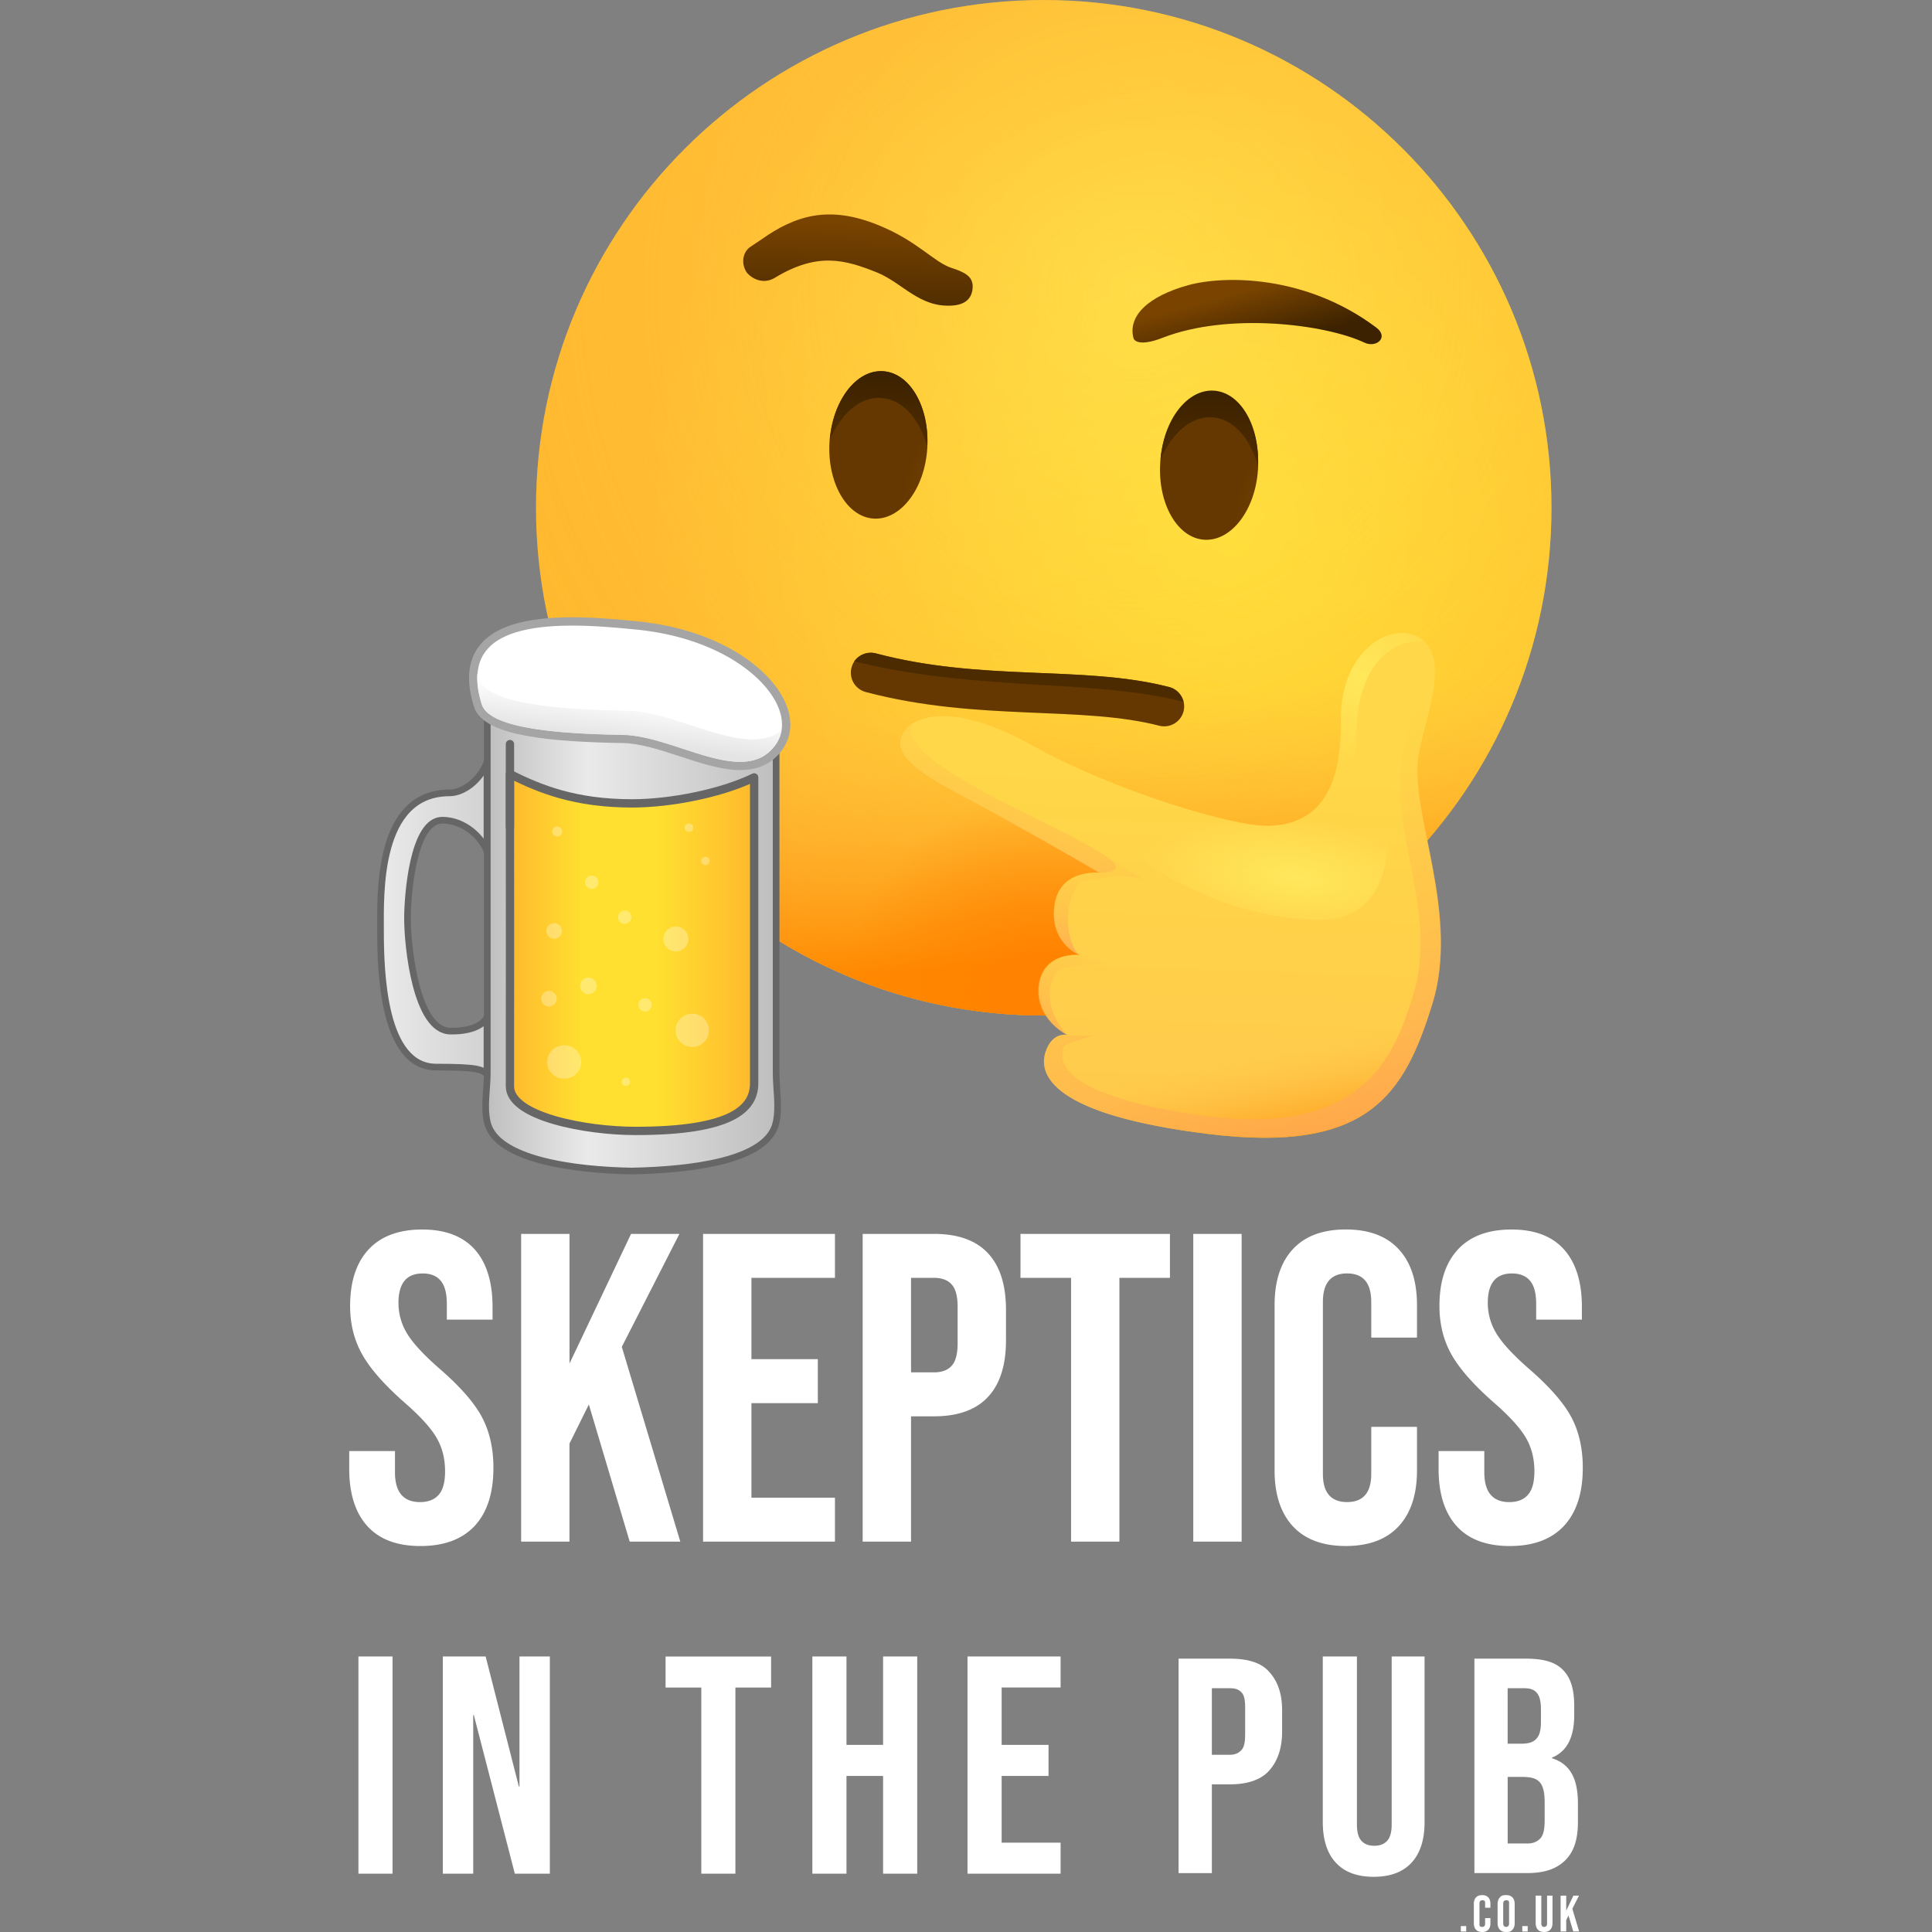 <svg xmlns="http://www.w3.org/2000/svg" xml:space="preserve" width="150" height="150" viewBox="225 25 150 150"><rect x="225" y="25" width="150" height="150" fill="#808080" stroke="none"/><path fill="#FFF" d="M338.088 143.477q1.397 1.555 4.131 1.556c1.844 0 3.244-.528 4.211-1.569q1.457-1.575 1.457-4.508-.002-2.253-.889-3.928-.893-1.667-3.246-3.717-1.843-1.603-2.541-2.73a4.53 4.53 0 0 1-.699-2.426c0-1.521.621-2.284 1.875-2.284.613 0 1.08.184 1.402.563.314.373.479.973.479 1.791v1.229h3.549v-.987q0-2.903-1.387-4.458c-.918-1.03-2.279-1.55-4.076-1.55-1.82 0-3.207.52-4.162 1.55q-1.435 1.552-1.434 4.39c0 1.387.305 2.635.918 3.734q.922 1.656 3.244 3.707 1.843 1.6 2.527 2.747c.453.761.684 1.642.684 2.644 0 .841-.17 1.449-.5 1.822q-.489.568-1.449.568-1.942 0-1.941-2.322v-1.639h-3.549v1.367q-.005 2.893 1.396 4.45m-12.715.016c.945 1.022 2.314 1.538 4.113 1.538s3.166-.516 4.111-1.538q1.418-1.537 1.418-4.331v-3.382h-3.551v3.653c0 1.453-.627 2.186-1.875 2.186-1.254 0-1.879-.732-1.879-2.186v-13.348q-.001-2.216 1.879-2.217 1.875 0 1.875 2.217v2.768h3.551v-2.527c0-1.865-.473-3.313-1.418-4.335q-1.416-1.536-4.111-1.536-2.697 0-4.113 1.536c-.941 1.022-1.414 2.47-1.414 4.335v12.835q.001 2.796 1.414 4.332m-7.727-22.694v23.892h3.754v-23.892zm-9.488 3.412v20.479h3.752v-20.479h3.924v-3.412H304.23v3.412zm-16.18-3.412v23.892h3.755v-9.729h1.775q2.795.002 4.197-1.504c.936-.999 1.4-2.469 1.4-4.401V126.7c0-1.929-.465-3.399-1.4-4.401q-1.401-1.501-4.197-1.5zm5.529 10.75h-1.774v-7.338h1.774c.614 0 1.077.17 1.381.512.311.342.462.922.462 1.742v2.83c0 .818-.151 1.401-.462 1.742q-.457.512-1.381.512m-17.921-10.75v23.892h10.24v-3.413h-6.485v-7.34h5.155v-3.414h-5.155v-6.313h6.485v-3.412zm-14.124 0v23.892h3.752v-7.612l1.504-3.037 3.173 10.649h3.928l-4.542-15.122 4.474-8.77h-3.756l-4.779 10.066v-10.066zm-11.948 22.678q1.403 1.555 4.128 1.556c1.843 0 3.25-.528 4.218-1.569q1.45-1.575 1.449-4.508c0-1.502-.299-2.811-.887-3.928q-.887-1.667-3.241-3.717c-1.229-1.07-2.081-1.978-2.547-2.73a4.53 4.53 0 0 1-.697-2.426q0-2.283 1.878-2.284c.614 0 1.082.184 1.398.563.318.373.479.973.479 1.791v1.229h3.549v-.987q-.001-2.903-1.381-4.458c-.924-1.03-2.282-1.55-4.079-1.55-1.819 0-3.209.52-4.165 1.55q-1.434 1.552-1.433 4.39c0 1.387.31 2.635.925 3.734q.921 1.656 3.237 3.707 1.847 1.6 2.526 2.747.683 1.141.684 2.644.001 1.262-.494 1.822-.496.568-1.45.568-1.945 0-1.945-2.322v-1.639h-3.552v1.367q-.002 2.893 1.4 4.45m92.652 28.701v2.781h.436v-.887l.176-.353.369 1.239h.457l-.527-1.764.518-1.02h-.436l-.557 1.172v-1.171zm-1.766 2.64q.164.182.484.182c.209 0 .373-.061.482-.182q.17-.18.17-.52v-2.121h-.422v2.156q0 .141-.057.206-.06.062-.168.063c-.108.001-.125-.022-.162-.063q-.06-.064-.059-.206v-2.156h-.438v2.121q0 .34.17.52m-1.209-.278v.419h.42v-.419zm-1.746.275q.172.185.494.185c.322 0 .379-.061.492-.185q.171-.18.17-.517v-1.461q.001-.336-.17-.517-.17-.186-.492-.185c-.322.001-.377.06-.494.185q-.17.18-.172.517v1.461q.001.337.172.517m.719-.488c0 .184-.072.276-.225.276-.15 0-.23-.092-.23-.276v-1.519q.001-.274.23-.272c.229.002.225.09.225.272zm-2.57.491q.166.182.48.182.312 0 .48-.182.163-.175.162-.502v-.396h-.412v.428q0 .255-.219.256c-.219.001-.219-.086-.219-.256v-1.556q0-.257.219-.256c.219.001.219.084.219.256v.324h.412v-.296q0-.327-.162-.505c-.113-.12-.27-.178-.48-.178q-.315-.001-.48.178-.165.178-.166.505v1.496q0 .327.166.502m-1.176-.278v.419h.418v-.419zm-85.589-20.931v16.862h2.648v-16.862zm6.553 0v16.862h2.359v-12.31h.049l3.181 12.31h2.721v-16.862h-2.359v10.094h-.049l-2.578-10.094zm20.067 2.41v14.454h2.648v-14.454h2.771v-2.409h-8.193v2.409zm8.623-2.41v16.862h2.649v-7.589h2.842v7.589h2.652v-16.862h-2.652v6.864h-2.842v-6.864zm12.046 0v16.862h7.228v-2.408h-4.578v-5.181h3.641v-2.41h-3.641v-4.455h4.578v-2.409zm28.597 16.008q1.01 1.097 2.939 1.097t2.939-1.097q1.01-1.093 1.01-3.144v-12.864h-2.553v13.056q0 .869-.35 1.255-.349.383-.998.384-.653 0-1-.384-.35-.387-.35-1.255v-13.056h-2.65v12.863c.003 1.368.337 2.417 1.013 3.145m16.211-3.216c0 .611-.098 1.074-.324 1.32-.225.25-.555.408-1.023.408h-1.523v-5.168h1.188c.609 0 1.035.109 1.299.407.266.296.385.79.385 1.562v1.471zm-2.871-10.328h1.283c.469 0 .785.108 1 .382.219.272.301.686.301 1.297v.939c0 .643-.109 1.054-.373 1.326s-.637.362-1.168.362h-1.043zm3.445 5.437v-.049c.574-.238 1.014-.634 1.295-1.18s.428-1.252.428-2.119v-.674c0-1.319-.256-2.211-.883-2.846-.625-.634-1.563-.867-2.926-.867h-3.941v16.649h4.107c1.318 0 2.271-.317 2.955-1.002.684-.679.975-1.65.975-2.95v-1.443c0-1.897-.574-3.068-2.01-3.519m-23.826-1.904c0 .581-.059 1.012-.273 1.252-.219.241-.49.382-.924.382h-1.387v-5.167h1.387c.434 0 .705.092.924.332.215.242.273.624.273 1.203zm1.824-4.853c-.66-.707-1.705-.977-3.021-.977h-3.971v16.65h2.584v-6.89h1.387c1.316 0 2.361-.318 3.021-1.024.658-.707 1.045-1.709 1.045-3.075v-1.662c0-1.363-.387-2.317-1.045-3.022"/><radialGradient id="a" cx="4280.614" cy="10296.59" r=".13" gradientTransform="rotate(180 787053.563 1892826)scale(367.656)" gradientUnits="userSpaceOnUse"><stop offset="0" style="stop-color:#ffe030"/><stop offset="1" style="stop-color:#ffb92e"/></radialGradient><path fill="url(#a)" d="M306.037 103.844c21.767 0 39.422-17.64 39.422-39.421s-17.654-39.422-39.422-39.422c-21.769 0-39.423 17.654-39.423 39.422s17.654 39.421 39.423 39.421"/><radialGradient id="b" cx="4278.941" cy="10292.717" r=".129" gradientTransform="rotate(180 933740.438 2245699.5)scale(436.362)" gradientUnits="userSpaceOnUse"><stop offset="0" style="stop-color:#ffea5f"/><stop offset="1" style="stop-color:#ffbc47;stop-opacity:0"/></radialGradient><path fill="url(#b)" d="M306.037 103.844c21.767 0 39.422-17.64 39.422-39.421s-17.654-39.422-39.422-39.422c-21.769 0-39.423 17.654-39.423 39.422s17.654 39.421 39.423 39.421" opacity=".5"/><radialGradient id="c" cx="4101.663" cy="10516.32" r=".129" gradientTransform="matrix(-14.605 40.505 -26.206 -9.449 335819.438 -66706.227)" gradientUnits="userSpaceOnUse"><stop offset=".001" style="stop-color:#7a4400"/><stop offset="1" style="stop-color:#643800"/></radialGradient><path fill="url(#c)" d="M315.078 60.943c-.194 3.155 1.331 5.833 3.427 5.962 2.096.13 3.971-2.314 4.165-5.471s-1.332-5.833-3.429-5.962c-2.094-.142-3.97 2.328-4.163 5.471"/><linearGradient id="d" x1="3926.324" x2="3926.29" y1="9396.332" y2="9396.867" gradientTransform="matrix(10 0 0 10 -38944 -93907.89)" gradientUnits="userSpaceOnUse"><stop offset=".001" style="stop-color:#3c2200"/><stop offset="1" style="stop-color:#512d00"/></linearGradient><path fill="url(#d)" d="M319.112 57.399c-1.63-.104-3.13 1.229-4.009 3.271.245-3.104 2.094-5.471 4.138-5.341 2.069.129 3.569 2.729 3.429 5.833-.596-2.133-1.928-3.659-3.558-3.763"/><radialGradient id="e" cx="4100.544" cy="10510.344" r=".13" gradientTransform="matrix(-14.605 40.505 -26.206 -9.449 335620.813 -66719.04)" gradientUnits="userSpaceOnUse"><stop offset=".001" style="stop-color:#7a4400"/><stop offset="1" style="stop-color:#643800"/></radialGradient><path fill="url(#e)" d="M289.403 59.301c-.194 3.156 1.333 5.833 3.427 5.962 2.096.129 3.971-2.315 4.165-5.471.195-3.156-1.332-5.834-3.427-5.962-2.096-.129-3.958 2.315-4.165 5.471"/><linearGradient id="f" x1="3923.757" x2="3923.723" y1="9396.18" y2="9396.714" gradientTransform="matrix(10 0 0 10 -38944 -93907.89)" gradientUnits="userSpaceOnUse"><stop offset=".001" style="stop-color:#3c2200"/><stop offset="1" style="stop-color:#512d00"/></linearGradient><path fill="url(#f)" d="M293.426 55.899c1.63.104 2.961 1.604 3.569 3.75.142-3.104-1.357-5.691-3.427-5.833s-3.893 2.238-4.139 5.342c.867-2.056 2.366-3.388 3.997-3.259"/><linearGradient id="g" x1="3923.55" x2="3923.574" y1="9395.945" y2="9394.961" gradientTransform="matrix(10 0 0 10 -38944 -93907.89)" gradientUnits="userSpaceOnUse"><stop offset=".001" style="stop-color:#3c2200"/><stop offset="1" style="stop-color:#7a4400"/></linearGradient><path fill="url(#g)" d="M298.87 45.798c-1.357-.439-2.638-2.095-5.69-3.325-3.815-1.552-6.428-.762-9.093 1.139q-.37.253-.815.543c-.569.375-.737 1.176-.387 1.849.194.414 1.203 1.204 2.263.57 3.325-2.018 5.445-1.423 7.955-.414 1.992.815 3.298 2.754 5.859 2.561 1.035-.078 1.501-.595 1.552-1.358.078-.918-.66-1.242-1.644-1.565"/><linearGradient id="h" x1="3924.975" x2="3925.184" y1="9396.676" y2="9400.74" gradientTransform="matrix(10 0 0 10 -38944 -93907.89)" gradientUnits="userSpaceOnUse"><stop offset=".494" style="stop-color:#ffbc47;stop-opacity:0"/><stop offset="1" style="stop-color:#ff8900"/></linearGradient><path fill="url(#h)" d="M306.037 103.844c21.767 0 39.422-17.64 39.422-39.421s-17.654-39.422-39.422-39.422c-21.769 0-39.423 17.654-39.423 39.422s17.654 39.421 39.423 39.421"/><linearGradient id="i" x1="3926.68" x2="3926.559" y1="9395.957" y2="9395.509" gradientTransform="matrix(10 0 0 10 -38944 -93907.89)" gradientUnits="userSpaceOnUse"><stop offset=".001" style="stop-color:#3c2200"/><stop offset="1" style="stop-color:#7a4400"/></linearGradient><path fill="url(#i)" d="M313.008 51.269c-.466-1.721 1.112-3.272 4.28-4.138 2.717-.737 9.041-.841 14.564 3.298 1.008.764 0 1.604-.906 1.177-3.079-1.449-10.566-2.367-15.662-.388-2.082.813-2.276.051-2.276.051"/><radialGradient id="j" cx="4237.203" cy="10192.652" r=".13" gradientTransform="translate(-499359.375 -1201862.875)scale(117.924)" gradientUnits="userSpaceOnUse"><stop offset=".184" style="stop-color:#ff8000;stop-opacity:.75"/><stop offset=".995" style="stop-color:#ff8000;stop-opacity:0"/></radialGradient><path fill="url(#j)" d="M306.037 103.844c21.767 0 39.422-17.64 39.422-39.421s-17.654-39.422-39.422-39.422c-21.769 0-39.423 17.654-39.423 39.422s17.654 39.421 39.423 39.421"/><linearGradient id="k" x1="3925.926" x2="3926.006" y1="9401.705" y2="9399.231" gradientTransform="matrix(10 0 0 10 -38944 -93907.89)" gradientUnits="userSpaceOnUse"><stop offset=".001" style="stop-color:#ffcb4b"/><stop offset="1" style="stop-color:#ffd748"/></linearGradient><path fill="url(#k)" d="M335.138 74.472c2.664 1.5.375 6.53-.026 9.34-.621 4.409 3.246 12.143 1.086 19.141-2.173 6.997-4.94 11.603-17.279 10.102-12.339-1.502-13.309-4.656-12.74-6.377.518-1.604 1.695-1.331 1.695-1.331s-2.51-1.229-2.199-3.868c.323-2.639 3.156-2.341 3.156-2.341s-2.316-.868-1.966-3.789c.349-2.938 3.518-2.587 3.518-2.587s-5.419-3.182-11.654-6.506c-4.411-2.343-4.139-3.648-3.454-4.578.686-.932 3.492-2.342 9.881 1.202 6.377 3.544 15.521 6.286 18.328 6.234 2.807-.078 5.69-1.474 5.639-8.174-.052-5.433 3.842-7.696 6.015-6.468"/><linearGradient id="l" x1="3924.902" x2="3924.41" y1="9398.855" y2="9400.751" gradientTransform="matrix(10 0 0 10 -38944 -93907.89)" gradientUnits="userSpaceOnUse"><stop offset="0" style="stop-color:#ffbc47;stop-opacity:0"/><stop offset="1" style="stop-color:#ffa754"/></linearGradient><path fill="url(#l)" d="M310.344 92.773s-5.419-3.181-11.654-6.505c-4.411-2.342-4.139-3.648-3.454-4.579.168-.219.392-.389.647-.49-2.159 3.814 21.483 11.29 14.461 11.574"/><radialGradient id="m" cx="4364.156" cy="10433.139" r=".13" gradientTransform="rotate(-173.079 101121.176 289298.464)scale(54.084)" gradientUnits="userSpaceOnUse"><stop offset="0" style="stop-color:#ffe85b"/><stop offset="1" style="stop-color:#ffe85b;stop-opacity:0"/></radialGradient><path fill="url(#m)" d="M323.458 89.113c2.807-.078 5.69-1.474 5.64-8.174-.052-5.446 3.868-7.684 6.014-6.48.169.104.323.194.439.324-3.298-.13-5.147 2.884-5.225 6.829-.078 3.894-1.035 8.847-7.89 7.464.402.037.751.05 1.022.037"/><linearGradient id="n" x1="3926.411" x2="3926.744" y1="9400.645" y2="9402.316" gradientTransform="matrix(10 0 0 10 -38944 -93907.89)" gradientUnits="userSpaceOnUse"><stop offset=".494" style="stop-color:#ffbc47;stop-opacity:0"/><stop offset="1" style="stop-color:#ff8900"/></linearGradient><path fill="url(#n)" d="M305.648 101.697c4.035 1.255 7.618 4.113 12.74 4.799 4.526.622 12.804-.413 18.186-5.12q-.156.796-.376 1.577c-2.173 6.997-4.94 11.603-17.279 10.101s-13.31-4.655-12.74-6.376c.517-1.604 1.694-1.331 1.694-1.331s-2.38-1.192-2.225-3.65"/><radialGradient id="o" cx="4320.599" cy="10525.209" r=".129" gradientTransform="matrix(-95.724 -9.47 3.457 -34.939 377527.125 408752.281)" gradientUnits="userSpaceOnUse"><stop offset="0" style="stop-color:#ffe85b"/><stop offset="1" style="stop-color:#ffe85b;stop-opacity:0"/></radialGradient><path fill="url(#o)" d="M295.198 81.793c.025-.026.052-.052.052-.078.686-.932 3.492-2.341 9.881 1.204 6.377 3.543 15.521 6.286 18.327 6.233 2.807-.077 5.69-1.475 5.64-8.174 0-1.683.35-3.026.905-4.088 1.422-.142 2.535.647 2.664 3.7.349 8.135 1.526 16.18-5.795 15.817-13.347-.697-18.327-11.16-31.674-14.614"/><linearGradient id="p" x1="3925.346" x2="3924.934" y1="9400.59" y2="9401.549" gradientTransform="matrix(10 0 0 10 -38944 -93907.89)" gradientUnits="userSpaceOnUse"><stop offset="0" style="stop-color:#ffbc47;stop-opacity:0"/><stop offset="1" style="stop-color:#ffa754"/></linearGradient><path fill="url(#p)" d="M308.791 99.137s1.229.49 2.42.686c-.764-.051-2.445.143-3.479.298-.35.051-.648.246-.815.543-1.306 2.342.905 4.684.905 4.684s-2.509-1.229-2.199-3.869c.336-2.614 3.168-2.342 3.168-2.342"/><linearGradient id="q" x1="3926.292" x2="3927.45" y1="9399.383" y2="9402.438" gradientTransform="matrix(10 0 0 10 -38944 -93907.89)" gradientUnits="userSpaceOnUse"><stop offset="0" style="stop-color:#ffbc47;stop-opacity:0"/><stop offset="1" style="stop-color:#ffa754"/></linearGradient><path fill="url(#q)" d="M306.166 106.677c.413-1.307 1.307-1.357 1.604-1.357l.104.026s1.087.169 2.264 0c-.906.22-2.019.595-2.536.865-.788 2.174 2.199 4.114 10.153 5.316 13.153 2.018 15.495-4.63 16.931-9.17 2.095-6.557-1.992-12.855-.737-18.974.543-2.639 1.682-6.726 1.409-8.795 2.342 1.656.194 6.479-.22 9.184-.66 4.216 3.247 12.145 1.087 19.141-2.173 6.998-4.928 11.603-17.267 10.102-12.404-1.461-13.361-4.618-12.792-6.338"/><linearGradient id="r" x1="3924.579" x2="3926.846" y1="9400.752" y2="9402.279" gradientTransform="matrix(10 0 0 10 -38944 -93907.89)" gradientUnits="userSpaceOnUse"><stop offset="0" style="stop-color:#ffbc47;stop-opacity:0"/><stop offset="1" style="stop-color:#ffa754"/></linearGradient><path fill="url(#r)" d="M310.149 105.346h-.052c.078-.026.168-.052.245-.078z"/><linearGradient id="s" x1="3925.36" x2="3925.523" y1="9399.918" y2="9400.733" gradientTransform="matrix(10 0 0 10 -38944 -93907.89)" gradientUnits="userSpaceOnUse"><stop offset="0" style="stop-color:#ffbc47;stop-opacity:0"/><stop offset="1" style="stop-color:#ffa754"/></linearGradient><path fill="url(#s)" d="M309.335 92.825c.077-.025.167-.025.245-.025h.803s-.22-.13-.646-.376c.31-.368.573-.772.789-1.203l3.272 2.095c-1.229-.568-3.699-.129-4.851.144-1.526 1.475-1.177 4.851-.13 5.691 0 0-2.314-.866-1.966-3.789.194-1.838 1.527-2.382 2.484-2.537"/><path fill="none" stroke="#643800" stroke-linecap="round" stroke-linejoin="round" stroke-miterlimit="10" stroke-width="3.104" d="M292.611 77.228c8.497 2.25 16.4.971 22.776 2.613"/><path fill="#482900" d="M305.946 78.185c3.944.232 7.684.465 10.941 1.306a1.56 1.56 0 0 0-1.126-1.15c-3.09-.802-6.453-.944-9.997-1.087-4.1-.168-8.343-.349-12.767-1.525a1.58 1.58 0 0 0-1.682.62c5.176 1.266 10.168 1.563 14.631 1.836" opacity=".8"/><linearGradient id="t" x1="768.525" x2="776.793" y1="1278.182" y2="1278.182" gradientTransform="translate(-514 -1181.89)" gradientUnits="userSpaceOnUse"><stop offset=".033" style="stop-color:#e9e9e9"/><stop offset="1" style="stop-color:#d2d2d2"/></linearGradient><path fill="url(#t)" stroke="#666" stroke-miterlimit="10" stroke-width=".517" d="M262.807 103.968c-.09.272-.725 1.125-2.845 1.086-2.652-.038-3.324-6.529-3.324-8.756 0-1.643.389-7.618 2.703-7.618 1.733 0 3.079 1.371 3.467 2.393v-6.88c-.608 1.526-1.934 2.366-2.897 2.366-5.647 0-5.368 7.837-5.368 10.67 0 3.234.195 10.62 4.333 10.62 3.151 0 3.519.169 3.933.542v-4.424z"/><linearGradient id="u" x1="776.706" x2="799.375" y1="1279.79" y2="1279.79" gradientTransform="translate(-514 -1181.89)" gradientUnits="userSpaceOnUse"><stop offset="0" style="stop-color:#bebebe"/><stop offset=".35" style="stop-color:#eaeaea"/><stop offset="1" style="stop-color:#bebebe"/></linearGradient><path fill="url(#u)" stroke="#666" stroke-miterlimit="10" stroke-width=".517" d="M263.492 79.886c-.323-.04-.66.103-.66.827V108.3c0 1.283-.285 2.587 0 3.828.66 2.91 6.726 3.712 11.214 3.791 4.488-.091 10.593-.75 11.213-3.791.259-1.254 0-2.563 0-3.828V82.084c0-1.292-1.009-1.693-1.578-1.644-6.129.582-10.618.518-20.189-.554z"/><linearGradient id="v" x1="778.592" x2="797.553" y1="1240.945" y2="1240.945" gradientTransform="translate(-514 -1142)" gradientUnits="userSpaceOnUse"><stop offset="0" style="stop-color:#ffb92e"/><stop offset=".3" style="stop-color:#ffe030"/><stop offset=".6" style="stop-color:#ffe030"/><stop offset="1" style="stop-color:#ffb92e"/></linearGradient><path fill="url(#v)" stroke="#666" stroke-linecap="round" stroke-linejoin="round" stroke-miterlimit="10" stroke-width=".646" d="M283.552 109.104V85.356c-2.508 1.229-6.467 2.019-9.479 2.019-4.437 0-7.179-1.126-9.481-2.276v-.013c.013 7.14 0 20.307 0 24.251 0 2.382 5.988 3.467 9.701 3.467 7.592.01 9.259-1.761 9.259-3.7"/><path fill="#FFF" stroke="#A5A5A5" stroke-miterlimit="10" stroke-width=".646" d="M282.467 84.464c-1.397 0-3.014-.531-4.579-1.049-1.539-.504-3.13-1.021-4.501-1.047-5.199-.091-10.606-.467-11.278-2.587-.583-1.838-.479-3.311.31-4.372 1.06-1.449 3.363-2.161 7.01-2.161 1.462 0 3.182.116 5.264.337 5.988.658 9.83 3.518 10.968 6.052.556 1.229.491 2.419-.155 3.337-.712 1.011-1.694 1.49-3.039 1.49z"/><path fill="#FFDA71" stroke="#666" stroke-linecap="round" stroke-linejoin="round" stroke-miterlimit="10" stroke-width=".646" d="M264.592 82.77v6.441"/><path fill="#FFF" d="M268.832 106.161a1.293 1.293 0 1 0 0 2.584 1.292 1.292 0 0 0 0-2.584m-1.211-4.224a.603.603 0 1 0 0 1.206.603.603 0 0 0 0-1.206m3.063-1.041a.647.647 0 0 0-.646.647c0 .358.287.65.646.65a.65.65 0 0 0 .646-.65.65.65 0 0 0-.646-.647m-2.632-4.219a.604.604 0 1 0 .001 1.207.604.604 0 0 0-.001-1.207m9.423.258c-.536 0-.971.431-.971.967s.435.972.971.972.967-.436.967-.972-.431-.967-.967-.967m1.268 6.767a1.292 1.292 0 1 0 0 2.584c.718 0 1.297-.579 1.297-1.293 0-.713-.58-1.291-1.297-1.291m-7.801-10.724a.514.514 0 0 0-.517.517c0 .287.23.517.517.517s.517-.229.517-.517-.23-.517-.517-.517m7.533-4.045a.324.324 0 0 0-.32.326c0 .177.144.325.32.325a.326.326 0 1 0 0-.651m-10.217.23a.387.387 0 0 0-.388.389c0 .209.172.389.388.389a.389.389 0 0 0 0-.778m11.509 2.358a.32.32 0 0 0-.321.321.322.322 0 1 0 .646 0 .32.32 0 0 0-.325-.321m-6.173 17.148a.327.327 0 0 0-.326.326c0 .177.148.32.326.32s.32-.144.32-.32a.32.32 0 0 0-.32-.326m-.068-12.974a.518.518 0 1 0 .001 1.035.518.518 0 0 0-.001-1.035m1.556 6.81c-.287 0-.517.23-.517.518s.23.517.517.517.517-.229.517-.517-.23-.518-.517-.518" opacity=".3"/><linearGradient id="w" x1="504.897" x2="504.44" y1="-71334.922" y2="-71331.461" gradientTransform="translate(-231 71414.11)" gradientUnits="userSpaceOnUse"><stop offset=".013" style="stop-color:#fff"/><stop offset="1" style="stop-color:#e4e4e4"/></linearGradient><path fill="url(#w)" d="M273.822 80.188c-4.644-.078-10.982-.401-11.642-2.51-.039-.13-.078-.259-.117-.374-.052.672.052 1.474.336 2.393.634 1.979 6.598 2.289 10.983 2.367 3.997.064 9.456 4.125 11.823.75.233-.336.388-.699.439-1.087-2.742 2.148-7.929-1.461-11.822-1.539"/></svg>